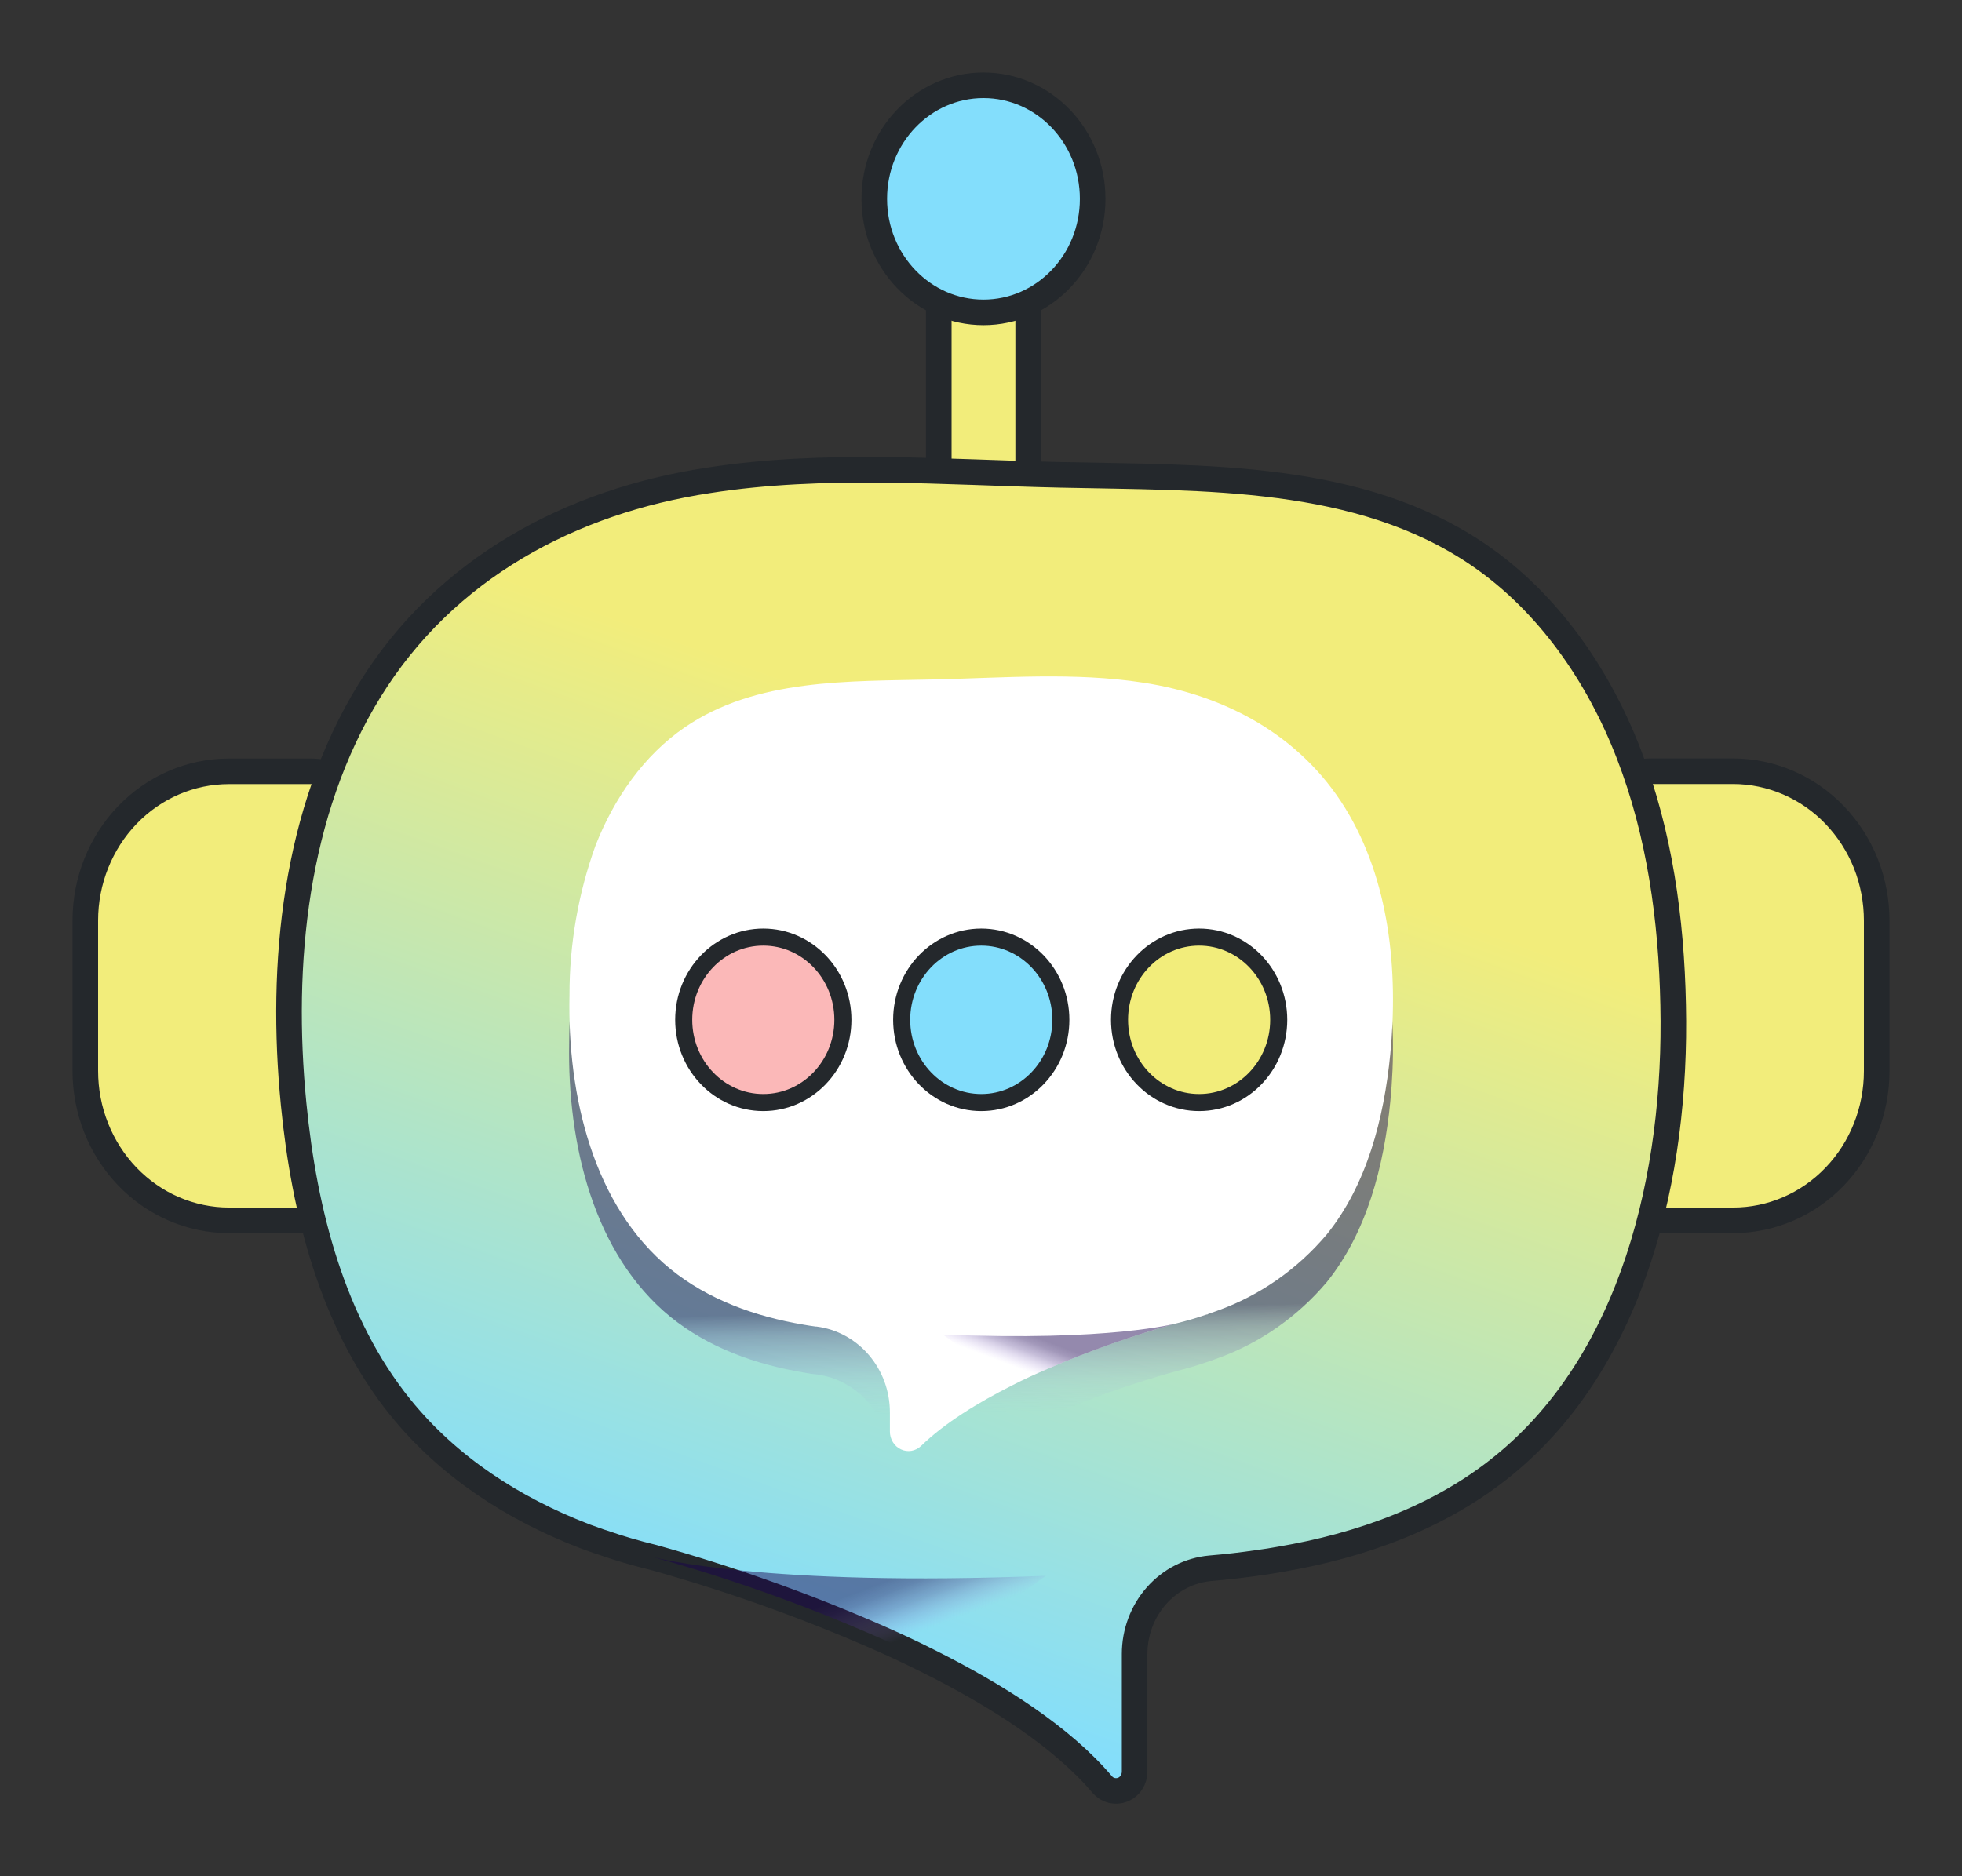 <svg width="23" height="22" viewBox="0 0 23 22" fill="none" xmlns="http://www.w3.org/2000/svg">
<rect x="0" y="0" width="23" height="22" fill="#333333" stroke="none"/>
<path d="M19.355 9.043H20.317C20.538 9.043 20.758 9.089 20.962 9.177C21.166 9.265 21.352 9.394 21.508 9.557C21.664 9.72 21.788 9.913 21.873 10.125C21.957 10.338 22 10.566 22 10.796V12.559C22 13.023 21.823 13.469 21.507 13.797C21.192 14.125 20.764 14.309 20.317 14.309H19.355C19.131 14.309 18.916 14.217 18.757 14.052C18.599 13.887 18.51 13.663 18.51 13.43V9.925C18.509 9.809 18.531 9.695 18.573 9.588C18.616 9.481 18.678 9.384 18.757 9.302C18.835 9.22 18.928 9.155 19.031 9.111C19.134 9.066 19.244 9.043 19.355 9.043Z" fill="#F2ED7B" stroke="#24282C" stroke-width="0.3" stroke-miterlimit="10"/>
<path d="M3.644 14.309H2.683C2.462 14.309 2.243 14.263 2.038 14.175C1.834 14.087 1.649 13.958 1.492 13.795C1.336 13.632 1.212 13.439 1.128 13.227C1.043 13.014 1 12.786 1 12.556L1 10.793C1 10.329 1.178 9.884 1.493 9.556C1.809 9.228 2.237 9.044 2.683 9.044H3.644C3.755 9.044 3.865 9.067 3.968 9.111C4.071 9.155 4.164 9.22 4.242 9.302C4.321 9.384 4.383 9.481 4.426 9.587C4.468 9.694 4.49 9.809 4.49 9.924L4.49 13.427C4.49 13.543 4.468 13.657 4.426 13.764C4.384 13.871 4.321 13.968 4.243 14.05C4.164 14.132 4.071 14.197 3.968 14.241C3.866 14.286 3.756 14.309 3.644 14.309Z" fill="#F2ED7B" stroke="#24282C" stroke-width="0.3" stroke-miterlimit="10"/>
<path d="M11.528 7.895H11.529C11.818 7.895 12.053 7.651 12.053 7.351V3.175C12.053 2.875 11.818 2.631 11.529 2.631H11.528C11.239 2.631 11.005 2.875 11.005 3.175V7.351C11.005 7.651 11.239 7.895 11.528 7.895Z" fill="#F2ED7B" stroke="#24282C" stroke-width="0.3" stroke-miterlimit="10"/>
<path d="M17.628 17.182C16.879 17.795 15.944 18.125 15.006 18.284C14.924 18.299 14.842 18.312 14.759 18.323C14.569 18.351 14.378 18.373 14.187 18.389C13.945 18.411 13.72 18.526 13.556 18.712C13.392 18.898 13.301 19.141 13.301 19.394V20.772C13.301 20.818 13.288 20.863 13.263 20.901C13.239 20.939 13.203 20.968 13.162 20.985C13.121 21.001 13.076 21.004 13.033 20.994C12.99 20.984 12.951 20.96 12.922 20.926C12.449 20.367 11.688 19.881 10.891 19.482C10.658 19.364 10.421 19.255 10.186 19.154C9.364 18.8 8.52 18.502 7.66 18.262C7.458 18.213 7.258 18.155 7.062 18.086C7.05 18.082 7.04 18.08 7.029 18.076L6.867 18.018L6.844 18.009C6.017 17.69 5.256 17.199 4.693 16.502C3.901 15.52 3.567 14.223 3.442 12.946C3.28 11.304 3.456 9.52 4.33 8.1C5.219 6.656 6.702 5.876 8.303 5.633C9.668 5.42 11.056 5.538 12.438 5.568C14.122 5.606 15.932 5.546 17.341 6.511C18.145 7.063 18.736 7.912 19.095 8.843C19.455 9.774 19.594 10.781 19.614 11.785C19.658 13.781 19.143 15.948 17.628 17.182Z" fill="url(#paint0_linear_1244_3901)" stroke="#24282C" stroke-width="0.3" stroke-miterlimit="10"/>
<path style="mix-blend-mode:multiply" opacity="0.51" d="M7.858 15.44C8.304 15.803 8.859 15.999 9.417 16.093C9.467 16.102 9.516 16.11 9.565 16.116H9.574C9.809 16.147 10.027 16.266 10.184 16.45C10.342 16.635 10.431 16.873 10.432 17.12V17.346C10.432 17.39 10.445 17.433 10.467 17.47C10.491 17.507 10.523 17.536 10.562 17.554C10.601 17.572 10.643 17.578 10.685 17.571C10.727 17.564 10.766 17.544 10.797 17.515C11.076 17.244 11.464 17.007 11.866 16.804C12.006 16.731 12.145 16.669 12.285 16.608C12.774 16.398 13.276 16.221 13.788 16.078C13.908 16.048 14.027 16.014 14.143 15.973L14.163 15.967L14.26 15.932L14.273 15.927C14.767 15.75 15.208 15.442 15.553 15.034C16.024 14.449 16.223 13.677 16.298 12.919C16.393 11.939 16.29 10.879 15.769 10.034C15.24 9.175 14.357 8.711 13.405 8.564C12.592 8.438 11.767 8.508 10.945 8.526C9.943 8.549 8.866 8.513 8.028 9.087C7.549 9.415 7.197 9.92 6.981 10.475C6.778 11.034 6.673 11.627 6.672 12.225C6.65 13.413 6.957 14.704 7.858 15.44Z" fill="url(#paint1_linear_1244_3901)"/>
<path style="mix-blend-mode:multiply" opacity="0.51" d="M12.26 18.477L10.891 19.479C10.658 19.361 10.421 19.252 10.186 19.151C9.364 18.796 8.52 18.498 7.66 18.259C7.66 18.259 8.959 18.612 12.26 18.477Z" fill="url(#paint2_linear_1244_3901)"/>
<path d="M11.529 3.663H11.529C12.236 3.663 12.809 3.067 12.809 2.332V2.331C12.809 1.596 12.236 1 11.529 1H11.529C10.822 1 10.249 1.596 10.249 2.331V2.332C10.249 3.067 10.822 3.663 11.529 3.663Z" fill="#83DEFC" stroke="#24282C" stroke-width="0.3" stroke-miterlimit="10"/>
<path d="M7.858 14.879C8.304 15.242 8.859 15.438 9.417 15.532C9.467 15.541 9.516 15.549 9.565 15.555H9.574C9.81 15.585 10.028 15.704 10.186 15.889C10.344 16.074 10.432 16.312 10.432 16.56V16.786C10.432 16.83 10.444 16.873 10.467 16.91C10.49 16.948 10.523 16.977 10.562 16.995C10.6 17.013 10.643 17.019 10.685 17.012C10.727 17.004 10.766 16.985 10.797 16.955C11.076 16.684 11.464 16.447 11.866 16.244C12.006 16.172 12.145 16.109 12.285 16.049C12.774 15.838 13.276 15.661 13.788 15.518C13.908 15.489 14.027 15.454 14.143 15.414C14.15 15.414 14.157 15.414 14.163 15.407L14.26 15.373L14.273 15.368C14.767 15.191 15.208 14.883 15.553 14.475C16.024 13.89 16.223 13.118 16.298 12.36C16.393 11.38 16.29 10.32 15.769 9.475C15.24 8.617 14.357 8.151 13.405 8.005C12.593 7.879 11.767 7.949 10.945 7.967C9.943 7.99 8.866 7.954 8.028 8.528C7.549 8.856 7.197 9.362 6.981 9.915C6.779 10.475 6.675 11.069 6.676 11.667C6.65 12.854 6.957 14.144 7.858 14.879Z" fill="white"/>
<path style="mix-blend-mode:multiply" opacity="0.51" d="M11.052 15.648L11.866 16.244C12.006 16.172 12.145 16.109 12.285 16.049C12.774 15.838 13.276 15.661 13.787 15.518C13.787 15.518 13.014 15.731 11.052 15.648Z" fill="url(#paint3_linear_1244_3901)"/>
<g style="mix-blend-mode:multiply">
<path d="M8.948 12.928C9.463 12.928 9.881 12.494 9.881 11.958C9.881 11.422 9.463 10.988 8.948 10.988C8.433 10.988 8.015 11.422 8.015 11.958C8.015 12.494 8.433 12.928 8.948 12.928Z" fill="#FBB8B8"/>
<path d="M8.948 12.928C9.463 12.928 9.881 12.494 9.881 11.958C9.881 11.422 9.463 10.988 8.948 10.988C8.433 10.988 8.015 11.422 8.015 11.958C8.015 12.494 8.433 12.928 8.948 12.928Z" stroke="#24282C" stroke-width="0.2" stroke-miterlimit="10"/>
</g>
<g style="mix-blend-mode:multiply">
<path d="M11.503 12.928C12.018 12.928 12.436 12.494 12.436 11.958C12.436 11.422 12.018 10.988 11.503 10.988C10.988 10.988 10.57 11.422 10.57 11.958C10.57 12.494 10.988 12.928 11.503 12.928Z" fill="#83DEFC"/>
<path d="M11.503 12.928C12.018 12.928 12.436 12.494 12.436 11.958C12.436 11.422 12.018 10.988 11.503 10.988C10.988 10.988 10.57 11.422 10.57 11.958C10.57 12.494 10.988 12.928 11.503 12.928Z" stroke="#24282C" stroke-width="0.2" stroke-miterlimit="10"/>
</g>
<g style="mix-blend-mode:multiply">
<path d="M14.057 12.928C14.572 12.928 14.99 12.494 14.99 11.958C14.99 11.422 14.572 10.988 14.057 10.988C13.542 10.988 13.124 11.422 13.124 11.958C13.124 12.494 13.542 12.928 14.057 12.928Z" fill="#F2ED7B"/>
<path d="M14.057 12.928C14.572 12.928 14.99 12.494 14.99 11.958C14.99 11.422 14.572 10.988 14.057 10.988C13.542 10.988 13.124 11.422 13.124 11.958C13.124 12.494 13.542 12.928 14.057 12.928Z" stroke="#24282C" stroke-width="0.2" stroke-miterlimit="10"/>
</g>
<defs>
<linearGradient id="paint0_linear_1244_3901" x1="6.26" y1="27.717" x2="12.911" y2="9.28" gradientUnits="userSpaceOnUse">
<stop offset="0.06" stop-color="#FBB8B8"/>
<stop offset="0.45" stop-color="#83DEFC"/>
<stop offset="1" stop-color="#F2ED7B"/>
</linearGradient>
<linearGradient id="paint1_linear_1244_3901" x1="11.46" y1="10.128" x2="11.641" y2="18.702" gradientUnits="userSpaceOnUse">
<stop offset="0.61" stop-color="#17004D" stop-opacity="0.91"/>
<stop offset="0.64" stop-color="#452B81" stop-opacity="0.63"/>
<stop offset="0.71" stop-color="#9171D6" stop-opacity="0.17"/>
<stop offset="0.75" stop-color="#AE8CF7" stop-opacity="0"/>
</linearGradient>
<linearGradient id="paint2_linear_1244_3901" x1="9.588" y1="17.302" x2="10.585" y2="19.938" gradientUnits="userSpaceOnUse">
<stop offset="0.51" stop-color="#17004D" stop-opacity="0.91"/>
<stop offset="0.56" stop-color="#240C5C" stop-opacity="0.83"/>
<stop offset="0.63" stop-color="#482E85" stop-opacity="0.61"/>
<stop offset="0.71" stop-color="#8465C8" stop-opacity="0.25"/>
<stop offset="0.76" stop-color="#AE8CF7" stop-opacity="0"/>
</linearGradient>
<linearGradient id="paint3_linear_1244_3901" x1="12.643" y1="14.948" x2="12.049" y2="16.517" gradientUnits="userSpaceOnUse">
<stop offset="0.51" stop-color="#17004D" stop-opacity="0.91"/>
<stop offset="0.56" stop-color="#240C5C" stop-opacity="0.83"/>
<stop offset="0.63" stop-color="#482E85" stop-opacity="0.61"/>
<stop offset="0.71" stop-color="#8465C8" stop-opacity="0.25"/>
<stop offset="0.76" stop-color="#AE8CF7" stop-opacity="0"/>
</linearGradient>
</defs>
</svg>